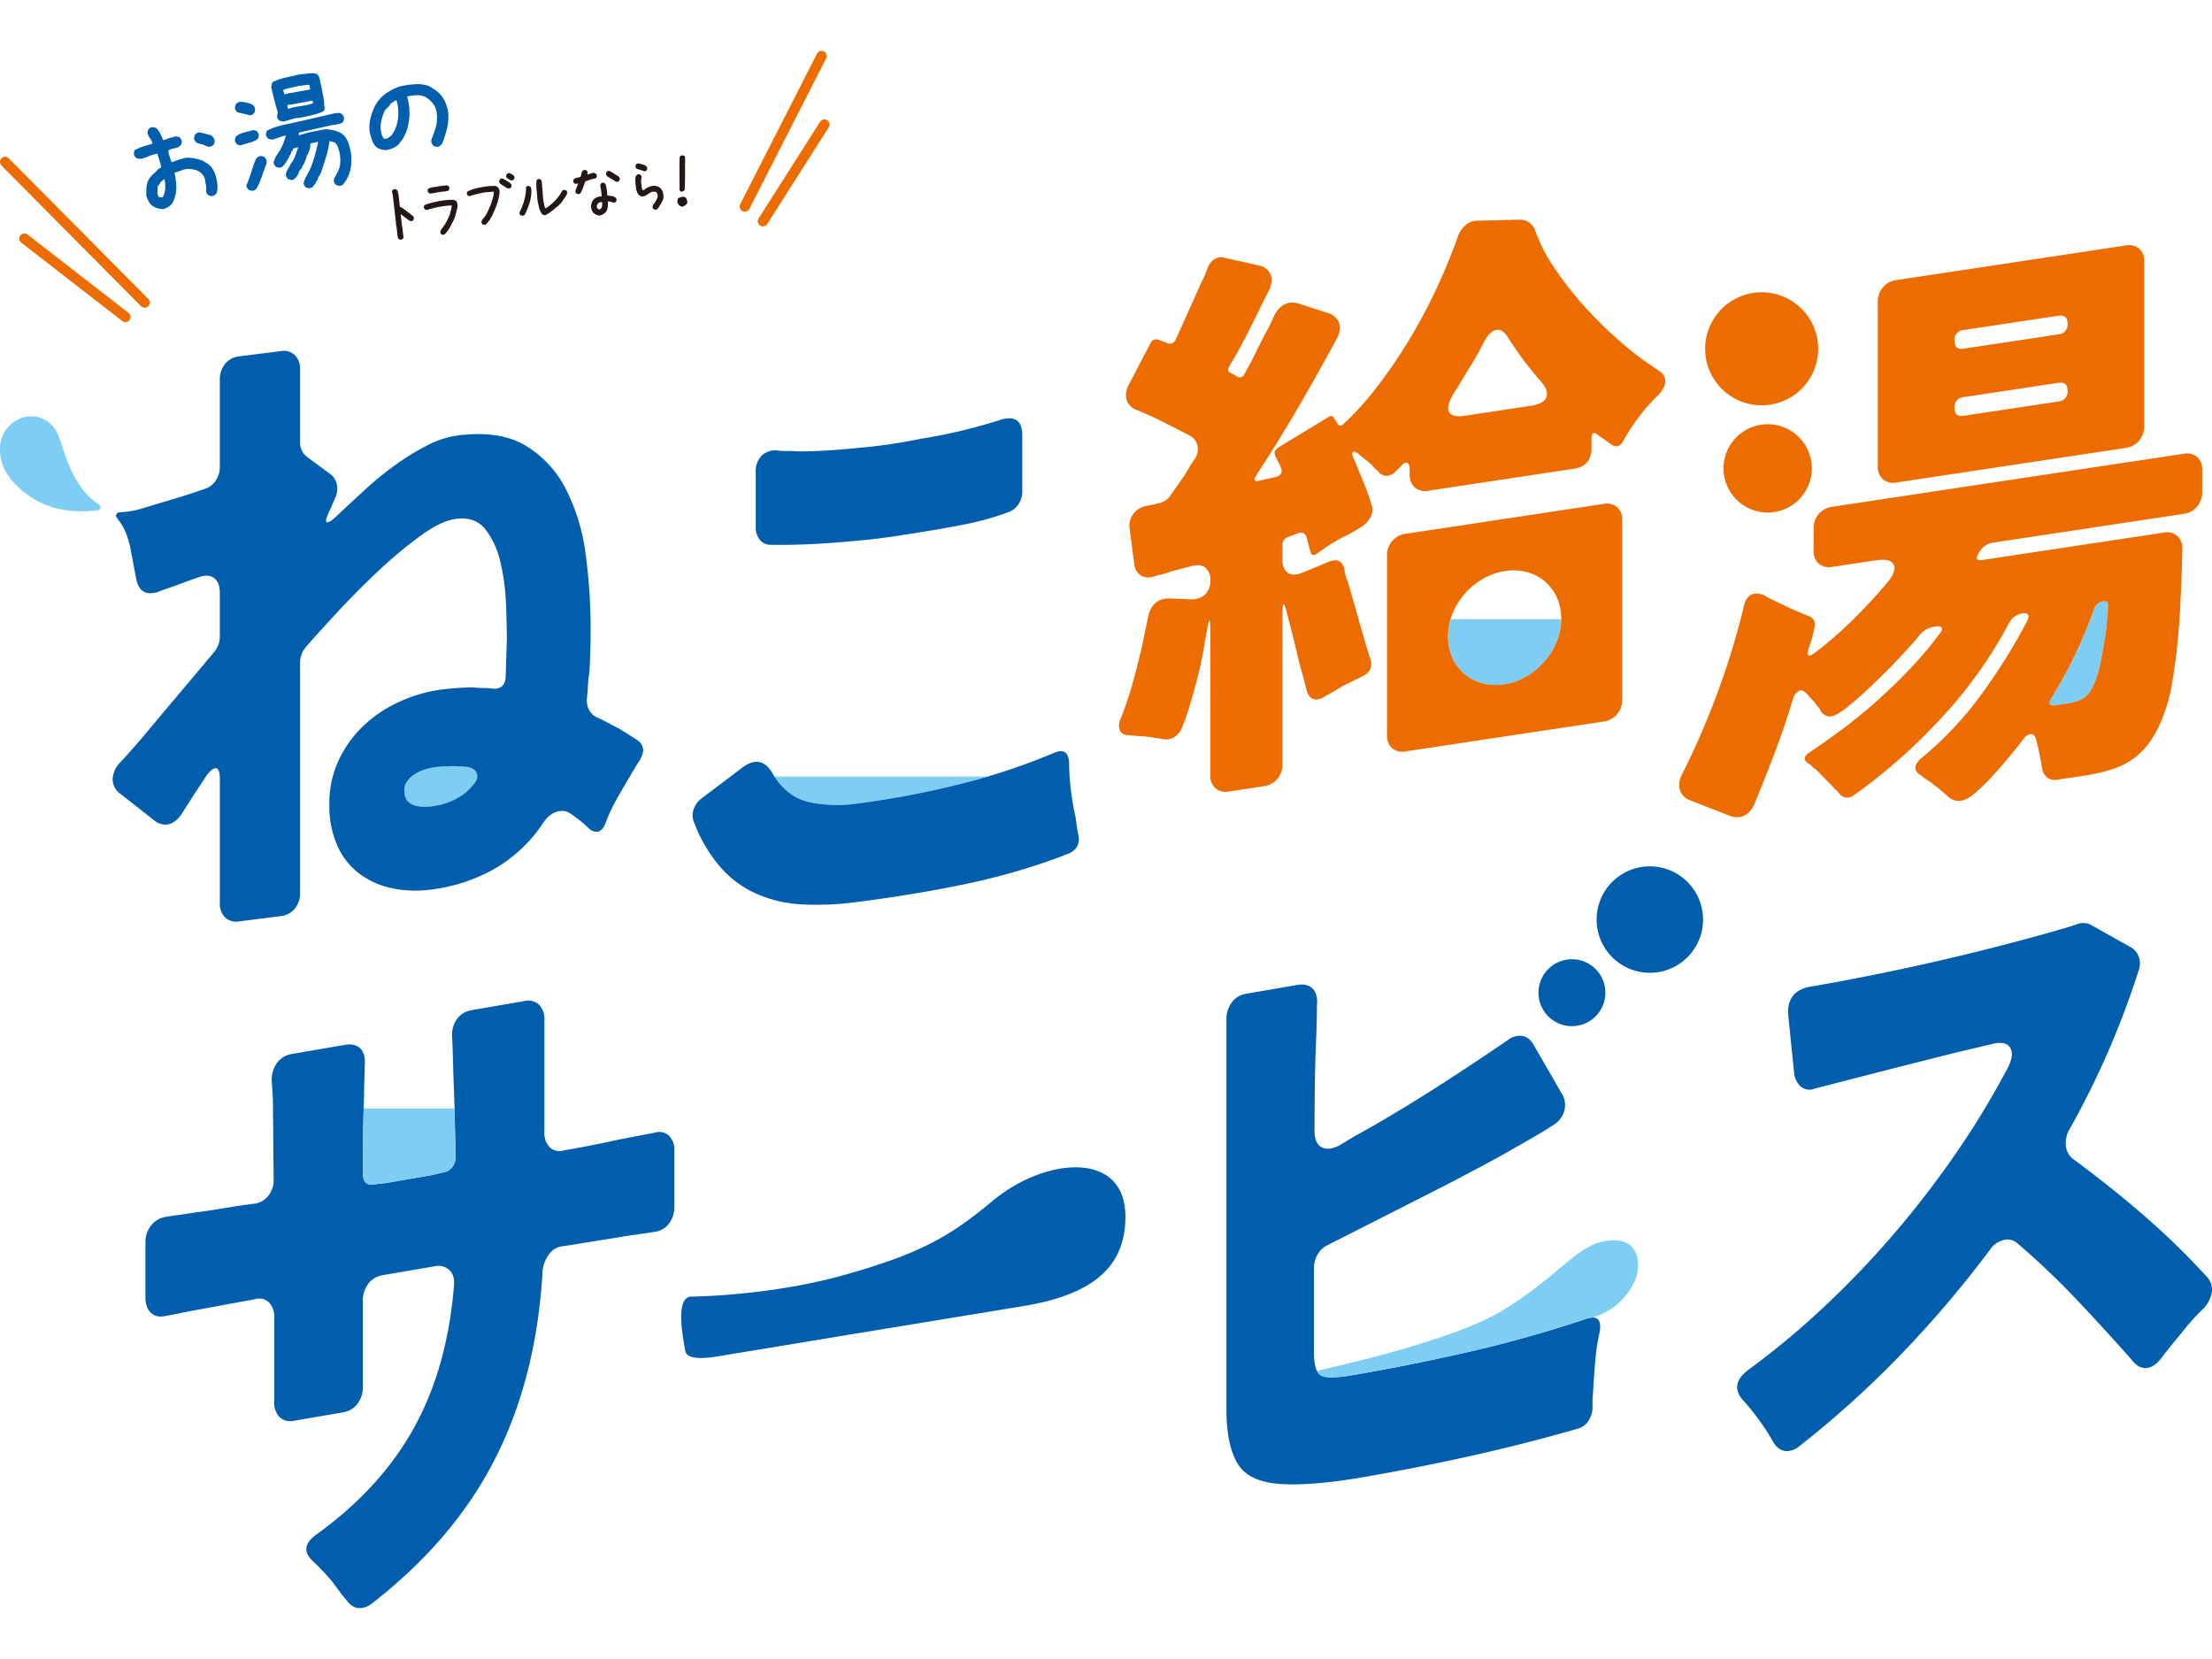<svg xmlns="http://www.w3.org/2000/svg" xmlns:xlink="http://www.w3.org/1999/xlink" width="800" height="600" viewBox="0 0 800 600">
  <defs>
    <clipPath id="clip-path">
      <rect id="長方形_47" data-name="長方形 47" width="300" height="98.075" fill="none"/>
    </clipPath>
    <clipPath id="clip-path-2">
      <rect id="長方形_19" data-name="長方形 19" width="800" height="502.147" fill="none"/>
    </clipPath>
  </defs>
  <g id="グループ_114" data-name="グループ 114" transform="translate(-300 -140)">
    <g id="グループ_75" data-name="グループ 75" transform="translate(300 158.408)">
      <g id="グループ_74" data-name="グループ 74" transform="translate(0 0)" clip-path="url(#clip-path)">
        <path id="パス_480" data-name="パス 480" d="M79.505,45.244l-.556-.2a.9.9,0,0,1-.354-.547c-.043-.21-.093-.415-.152-.623L78.1,40.84l-.254-1.306.048-.058-.675-6.008-.076-.206.046-.056-.454-4.032-.306-1.3.2-.558a1.58,1.58,0,0,1,.421-.286.936.936,0,0,1,.5-.082l.556.2a1.382,1.382,0,0,1,.436.8,4.8,4.8,0,0,0,.234.879l.466,4.138-.028.217.07.15.443.165.985.688.406.275.4.276.937.746.176.139,1.226.931.009.106.108-.013a1.619,1.619,0,0,1,.286.423,1.131,1.131,0,0,1,.089.551l-.2.555a1.68,1.68,0,0,1-.423.289.973.973,0,0,1-.5.082l-.614-.25-1.4-1.07-1.629-1.206.373,3.318.007.536.189.725.315,2.819.154.89-.2.555A1.478,1.478,0,0,1,80,45.16a.967.967,0,0,1-.5.083" transform="translate(65.334 23.034)" fill="#231815"/>
        <path id="パス_481" data-name="パス 481" d="M89.5,44.094l-.556-.2a1.574,1.574,0,0,1-.286-.423.945.945,0,0,1-.083-.5l.43-.9.189-.236.786-1.076a13.136,13.136,0,0,0,1.113-1.938c.315-.675.632-1.352.946-2.025.117-.549.252-1.087.406-1.619a8.157,8.157,0,0,0,.293-1.662h-.961l-2.161.243q-1.522.228-2.975.575t-2.847.775a2.666,2.666,0,0,1-.41-.085,2.365,2.365,0,0,1-.364-.148,1.58,1.58,0,0,1-.289-.421.993.993,0,0,1-.082-.5l.206-.553a17.127,17.127,0,0,1,3.138-1.022q1.667-.373,3.339-.67l2.213-.249c.46-.015.924-.015,1.387.006a3.255,3.255,0,0,1,1.317.328,1.473,1.473,0,0,1,.484.959c.043.388.087.775.13,1.159-.221.883-.436,1.749-.64,2.61a12.342,12.342,0,0,1-.916,2.526c-.234.458-.482.927-.747,1.421s-.529.992-.792,1.5l-.185.234-.462.638-.187.234-.141.178-.139.176a2.571,2.571,0,0,1-.506.482,1.034,1.034,0,0,1-.647.18m-4.344-14.9a2.5,2.5,0,0,1-.41-.089,2.035,2.035,0,0,1-.364-.145,1.493,1.493,0,0,1-.289-.434,1.02,1.02,0,0,1-.083-.51l.2-.558a5.18,5.18,0,0,1,1.935-.59,19.913,19.913,0,0,0,2.07-.341l2.74-.308.558.206a1.58,1.58,0,0,1,.286.421.964.964,0,0,1,.083.5l-.2.581a.771.771,0,0,1-.345.254c-.139.05-.275.1-.412.152l-2.37.269Z" transform="translate(70.644 22.409)" fill="#231815"/>
        <path id="パス_482" data-name="パス 482" d="M97.254,42.531l-.556-.206a1.509,1.509,0,0,1-.289-.432,1.218,1.218,0,0,1-.089-.564l.3-.673.187-.234.8-.946a14.086,14.086,0,0,0,1.17-2.161q.487-1.121.948-2.237c.237-.742.475-1.478.712-2.217a7.027,7.027,0,0,0,.325-2.33l-3.279.262q-1.463.273-2.812.608t-2.691.757l-.581-.2a1.587,1.587,0,0,1-.287-.421.955.955,0,0,1-.083-.5l.2-.556a16.206,16.206,0,0,1,3.88-1.317q2.034-.415,4.14-.651l1.462-.059a2.5,2.5,0,0,1,1.345.33l.176.139a2.04,2.04,0,0,1,.5.851,3.758,3.758,0,0,1,.139,1,19.662,19.662,0,0,1-1.1,4.713,39.933,39.933,0,0,1-1.975,4.491l-.106.013-.3.671-.234.295-.423.527-.332.356-.232.321a1.488,1.488,0,0,1-.419.286.978.978,0,0,1-.5.085m9.011-13.1a3.385,3.385,0,0,1-1.332-.571c-.417-.293-.831-.556-1.25-.8l-.582-.44a1.572,1.572,0,0,1-.289-.419.98.98,0,0,1-.082-.5l.2-.555a1.587,1.587,0,0,1,.421-.287.978.978,0,0,1,.5-.083l1.039.469.979.64.013.1.5.21.466.349a1.607,1.607,0,0,1,.287.419,1,1,0,0,1,.083.5l-.206.556a.778.778,0,0,1-.345.252c-.135.052-.273.1-.408.154m.894-2.955a1.569,1.569,0,0,1-.785-.339,3.3,3.3,0,0,0-.746-.451,1.551,1.551,0,0,1-.286-.421.931.931,0,0,1-.083-.5l.2-.558a1.594,1.594,0,0,1,.421-.286,1.132,1.132,0,0,1,.549-.089l.785.338.634.41a2.407,2.407,0,0,1,.313.417.964.964,0,0,1,.115.549l-.2.555a1.542,1.542,0,0,1-.419.289,1.022,1.022,0,0,1-.5.083" transform="translate(77.806 20.373)" fill="#231815"/>
        <path id="パス_483" data-name="パス 483" d="M102.217,38.284l-.555-.2a1.573,1.573,0,0,1-.287-.421,1.157,1.157,0,0,1-.089-.551,24.615,24.615,0,0,0,1.747-4.492,17.335,17.335,0,0,0,.655-4.743,1.594,1.594,0,0,1,.421-.286.93.93,0,0,1,.5-.083l.556.2a1.169,1.169,0,0,1,.349.738c.035.3.067.588.1.87a14.964,14.964,0,0,1-.683,4.37,29.083,29.083,0,0,1-1.667,4.162,2.535,2.535,0,0,1-.471.319,1.053,1.053,0,0,1-.573.119m8.33-.191a2.3,2.3,0,0,1-.519-.1,2.328,2.328,0,0,1-.477-.213,6.055,6.055,0,0,1-1.191-2.506q-.32-1.433-.586-2.843-.089-1.75-.293-3.569a13.746,13.746,0,0,1,.032-3.5,1.409,1.409,0,0,1,.417-.315,1,1,0,0,1,.5-.082l.558.23a1.084,1.084,0,0,1,.345.683c.028.263.059.536.093.816l.453,5.926c.128.517.241,1.028.332,1.534a7.228,7.228,0,0,0,.434,1.475l.1-.013a18.3,18.3,0,0,0,3.372-2.754,16.424,16.424,0,0,0,2.612-3.576,1.566,1.566,0,0,1,.423-.287.948.948,0,0,1,.5-.082l.556.2a1.65,1.65,0,0,1,.288.425,1.143,1.143,0,0,1,.087.549l-.425.955-.5.747-.323.464-.1.011-.122.336-.6.814-.5.538-.62.657-1.421,1.12.013.106q-.843.573-1.649,1.222a6.578,6.578,0,0,1-1.779,1.029" transform="translate(86.579 21.339)" fill="#231815"/>
        <path id="パス_484" data-name="パス 484" d="M113.516,31.954l-.584-.2a1.586,1.586,0,0,1-.287-.421,1.154,1.154,0,0,1-.089-.549l1.005-2.677-.21.024-.651.126-.556-.2a1.656,1.656,0,0,1-.289-.421.983.983,0,0,1-.082-.5l.2-.556a2.984,2.984,0,0,1,1.154-.53c.441-.1.87-.211,1.284-.332a5.08,5.08,0,0,0,.308-1.061,3.1,3.1,0,0,1,.412-1.074,1.6,1.6,0,0,1,.423-.288.944.944,0,0,1,.5-.082l.558.2a1.55,1.55,0,0,1,.286.421,1.131,1.131,0,0,1,.089.549l-.1.519.158-.019c.339-.143.7-.278,1.076-.4a4.319,4.319,0,0,1,1.206-.2l.618.276a1.605,1.605,0,0,1,.287.425.96.96,0,0,1,.083.5l-.2.556a1.281,1.281,0,0,1-.4.26c-.137.05-.291.1-.464.158h-.48l-2.623.881q-.362,1.057-.772,2.142a20.08,20.08,0,0,1-.937,2.107,1.579,1.579,0,0,1-.421.286.939.939,0,0,1-.5.083m7.857,7.733a2.657,2.657,0,0,1-1.089-.2,5.425,5.425,0,0,1-.966-.532,2.993,2.993,0,0,1-.79-1.1,4.856,4.856,0,0,1-.334-1.31,7.316,7.316,0,0,1,.165-1.141,3.545,3.545,0,0,1,.441-1.063l.185-.234a3.152,3.152,0,0,1,1.354-1.005,5.826,5.826,0,0,1,1.747-.358l-.219-1.949-.338-2.042.206-.556a1.544,1.544,0,0,1,.421-.287.99.99,0,0,1,.5-.083l.556.206a2.389,2.389,0,0,1,.469,1.092c.065.4.137.812.221,1.23l.237,2.107q.751.075,1.514.176a3.052,3.052,0,0,1,1.395.564,1.3,1.3,0,0,1,.315.417.98.98,0,0,1,.082.5l-.23.56a1.6,1.6,0,0,1-.421.287,1.181,1.181,0,0,1-.551.089,5.465,5.465,0,0,0-.944-.347,2.737,2.737,0,0,0-1.022-.07,14.72,14.72,0,0,1-.011,1.814,4.181,4.181,0,0,1-.5,1.684l-.326.412a5.193,5.193,0,0,1-.933.718,3.5,3.5,0,0,1-1.128.419m.464-2.534a1.991,1.991,0,0,0,.382-1.109c.009-.393.006-.8-.006-1.226l-.79.089-.707.347.013.1-.371.523-.074.755.339.653.668.247ZM127.5,27.5a1.1,1.1,0,0,1-.514-.182q-.245-.159-.473-.295l-1.489-.9-.176-.141-.684-.4a2.966,2.966,0,0,1-.4-.488,1.08,1.08,0,0,1-.152-.625l.206-.556a1.587,1.587,0,0,1,.421-.287.955.955,0,0,1,.5-.082l.556.2.009.1.792.393.176.139.658.406.013.106.727.293.176.139.009.106.106-.013a2.49,2.49,0,0,1,.486.506,1.043,1.043,0,0,1,.178.645l-.2.558a1.544,1.544,0,0,1-.421.287.967.967,0,0,1-.5.082" transform="translate(95.542 19.838)" fill="#231815"/>
        <path id="パス_485" data-name="パス 485" d="M131.264,38.7a2.38,2.38,0,0,1-.412-.087,2.072,2.072,0,0,1-.362-.145,1.617,1.617,0,0,1-.288-.421.974.974,0,0,1-.083-.5l.247-.668.276-.377a7.36,7.36,0,0,0,.749-1.152,13.267,13.267,0,0,0,.582-1.239l-.059-1.007a3.375,3.375,0,0,0-.21-.432,1.3,1.3,0,0,0-.308-.362,1.124,1.124,0,0,0-.686-.163c-.263.011-.519.032-.766.059a7.75,7.75,0,0,0-1.629.927,4.511,4.511,0,0,1-1.753.785,2.25,2.25,0,0,1-1.284-.493,2.634,2.634,0,0,1-.7-1.015c-.152-.4-.287-.8-.4-1.209l-.308-2.74q.039-.593.054-1.18a1.714,1.714,0,0,1,.388-1.059,1.519,1.519,0,0,1,.423-.286.942.942,0,0,1,.5-.083l.556.2a1.544,1.544,0,0,1,.287.421.967.967,0,0,1,.083.5,2.206,2.206,0,0,0-.134.712,3.926,3.926,0,0,1-.082.7l.278,2.476.36.814.263-.028a8.449,8.449,0,0,1,1.82-1.143,5.586,5.586,0,0,1,2.213-.486,4.236,4.236,0,0,1,.957.211,3.671,3.671,0,0,1,.875.434l.358.334a3.212,3.212,0,0,1,.76,1.3,6.752,6.752,0,0,1,.258,1.571,3.811,3.811,0,0,1-.339,1.5c-.213.469-.454.94-.722,1.417l-.274.4-.106.013-.256.562-.275.4-.106.013.011.108a.8.8,0,0,1-.343.25c-.137.054-.275.1-.41.152m-4.016-13.872c-.486-.193-.976-.36-1.473-.5a14.281,14.281,0,0,1-1.469-.5,1.891,1.891,0,0,1-.289-.447.955.955,0,0,1-.083-.5l.2-.556a1.664,1.664,0,0,1,.421-.287,1.136,1.136,0,0,1,.551-.087q.662.192,1.347.356a4.181,4.181,0,0,1,1.317.571,2.281,2.281,0,0,1,.317.43,1.019,1.019,0,0,1,.115.56l-.2.556a.752.752,0,0,1-.343.252c-.139.05-.275.1-.41.154" transform="translate(105.885 18.759)" fill="#231815"/>
        <path id="パス_486" data-name="パス 486" d="M133.633,38.93l-.909-.486a2.468,2.468,0,0,1-.313-.415c-.089-.152-.2-.326-.325-.527l.017-.321.028-.7.2-.558a2.563,2.563,0,0,1,.783-.382c.295-.085.579-.161.855-.23a4.965,4.965,0,0,1,.6.069,1.086,1.086,0,0,1,.506.237,1.785,1.785,0,0,1,.412.8c.069.315.141.627.211.937l-.2.558-.108.009.013.106c-.263.208-.525.406-.788.6a1.716,1.716,0,0,1-.979.295m.211-5.466-.484-.026a2.815,2.815,0,0,1-.334-.256.569.569,0,0,1-.163-.382q.006-3.013-.026-6.026t.072-5.874a1.273,1.273,0,0,1,.349-.349,1.033,1.033,0,0,1,.473-.171l.59.009a1.31,1.31,0,0,1,.362.252.89.89,0,0,1,.193.41q-.036,2.777-.033,5.763c0,1.994-.041,4-.132,6.045a1.685,1.685,0,0,1-.364.347,2.109,2.109,0,0,1-.5.258" transform="translate(112.909 17.421)" fill="#231815"/>
        <path id="パス_487" data-name="パス 487" d="M36.629,44.509a6.5,6.5,0,0,1-1.909-.289,7.264,7.264,0,0,1-1.82-.833,4.891,4.891,0,0,1-1.417-1.636,11.883,11.883,0,0,1-.879-2.07c-.024-1.048,0-2.053.067-3.018a7.287,7.287,0,0,1,.837-2.871,9.531,9.531,0,0,1,1.623-1.942c.614-.558,1.2-1.144,1.771-1.766l1.117-.666-.291-1.306L34.6,24.462l-.6.132a15.8,15.8,0,0,0-2.465.76c-.775.313-1.547.625-2.322.937-.351.007-.72,0-1.111-.019A3.462,3.462,0,0,1,27,26.046a3.111,3.111,0,0,1-.638-.755,1.841,1.841,0,0,1-.265-.944l.28-1.115a15.209,15.209,0,0,1,3.12-1.376c1.115-.356,2.235-.688,3.359-1.011l-.067-.3a6.129,6.129,0,0,0-.922-1.773,4.855,4.855,0,0,1-.842-1.9l.28-1.115a3.161,3.161,0,0,1,.755-.64A1.875,1.875,0,0,1,33,14.86l1.115.278a6.769,6.769,0,0,1,1.5,2.012c.384.775.736,1.586,1.065,2.424l.8-.178a12.168,12.168,0,0,1,1.9-.686c.7-.187,1.376-.356,2.048-.5l1.115.278a3.064,3.064,0,0,1,.642.751,1.9,1.9,0,0,1,.265.944L43.171,21.3a3.77,3.77,0,0,1-2.165,1.167,9.035,9.035,0,0,0-2.454.8l.21,1.43.95,2.845.5-.113c.773-.31,1.554-.59,2.344-.835s1.617-.464,2.489-.657a15.2,15.2,0,0,1,3.112.254A15.953,15.953,0,0,1,51.2,27.1l1.473.939a6.987,6.987,0,0,1,2.289,2.6,11.944,11.944,0,0,1,1.118,3.493,11.685,11.685,0,0,1,.286,2.359,6.816,6.816,0,0,1-.358,2.294,4.585,4.585,0,0,1-.742.692,1.857,1.857,0,0,1-1.033.334l-1.117-.278a3.07,3.07,0,0,1-.64-.753,2.246,2.246,0,0,1-.286-1.044,4.857,4.857,0,0,0-.033-2.046,20.644,20.644,0,0,1-.356-2.083,5.2,5.2,0,0,0-.965-1.736,5.045,5.045,0,0,0-1.7-1.256,10.819,10.819,0,0,0-2.556-.592,6.88,6.88,0,0,0-2.677.278l-3.125,1.117a20.089,20.089,0,0,1,.677,5.435,12.528,12.528,0,0,1-1.182,5.108l-.391.616a5.778,5.778,0,0,1-1.462,1.245,6.151,6.151,0,0,1-1.8.69m.056-4.491a8.256,8.256,0,0,0,.794-3.077,12.341,12.341,0,0,0-.3-3.251l-.2.046-1.328,1.137.045.2-.569.76-.2.043a9.99,9.99,0,0,0-.284,1.8,6.288,6.288,0,0,0,.137,1.812l.48.736,1.17.057Zm16.7-18.04-1.165-.271a5.334,5.334,0,0,0-1.679-.679,10.192,10.192,0,0,1-1.757-.556,3.022,3.022,0,0,1-.642-.757,1.851,1.851,0,0,1-.263-.942l.28-1.113a3.013,3.013,0,0,1,.753-.644,2.2,2.2,0,0,1,1.042-.282l4.088,1.094a4.894,4.894,0,0,1,.888.909,2.245,2.245,0,0,1,.428,1.22l-.278,1.117a3.056,3.056,0,0,1-.751.64,1.9,1.9,0,0,1-.946.263" transform="translate(22.304 12.703)" fill="#005ead"/>
        <path id="パス_488" data-name="パス 488" d="M47.82,30.462l-1.113-.278a3.054,3.054,0,0,1-.644-.755,1.9,1.9,0,0,1-.263-.942l.28-1.115a6.739,6.739,0,0,1,2.925-1.547q1.694-.426,3.431-.92l1.115.278a3.138,3.138,0,0,1,.644.757,1.833,1.833,0,0,1,.258.94l-.275,1.115a7.617,7.617,0,0,1-3.023,1.462q-1.772.448-3.335,1.005m3.335-10.854a16.014,16.014,0,0,0-2.194-.62c-.738-.154-1.476-.323-2.222-.51a3.01,3.01,0,0,1-.645-.781,2.013,2.013,0,0,1-.267-.966l.28-1.117a3.051,3.051,0,0,1,.755-.64,2.22,2.22,0,0,1,1.042-.286A15.618,15.618,0,0,1,50.051,15a9.947,9.947,0,0,1,2.142.738,3.009,3.009,0,0,1,.647.779,2.34,2.34,0,0,1,.287,1.068L52.852,18.7a3.049,3.049,0,0,1-.755.644,1.886,1.886,0,0,1-.942.263m.835,27.264-1.115-.28a3.17,3.17,0,0,1-.644-.753,1.891,1.891,0,0,1-.26-.942,42.713,42.713,0,0,0,1.775-4.821,48.883,48.883,0,0,1,1.688-4.748,4.366,4.366,0,0,1,.764-.7,2.016,2.016,0,0,1,1.057-.339l1.117.278a3.08,3.08,0,0,1,.642.755,1.878,1.878,0,0,1,.262.944A3.281,3.281,0,0,1,57.1,37.36a10.47,10.47,0,0,1-.4,1.037q-.645,1.833-1.341,3.8a26.173,26.173,0,0,1-1.669,3.771,3.1,3.1,0,0,1-.751.64,1.876,1.876,0,0,1-.944.263M83.95,45.1a4.009,4.009,0,0,1-.818-.109,6.967,6.967,0,0,1-.735-.232,2.68,2.68,0,0,1-.616-.76,1.859,1.859,0,0,1-.226-.9l.28-1.115.2-.045.267-.692a8.373,8.373,0,0,0,.842-1.558c.239-.581.443-1.118.616-1.612a14.86,14.86,0,0,0,.167-2.565A13.527,13.527,0,0,0,83.61,32.9Q83.338,31.9,83,30.953A3.51,3.51,0,0,0,81.88,29.38l-1.846-.488A37.86,37.86,0,0,1,78.7,34.856q-.91,2.916-1.883,5.872l-.2.045-.223.681-.2.045-.71,1.79-.2.046-.217.681L73.8,45.664l-1.2.319-1.063-.289a2.391,2.391,0,0,1-.64-.729,2.053,2.053,0,0,1-.236-1.08l.709-1.792a19.56,19.56,0,0,0,1-1.775c.3-.612.6-1.23.879-1.857a45.48,45.48,0,0,0,1.551-4.637q.64-2.329,1.128-4.648l-2.32.46-.59.185a4.745,4.745,0,0,1-.169,2.089,17.109,17.109,0,0,1-.777,1.964l-.2.045a9.993,9.993,0,0,1-.582,2c-.263.636-.551,1.272-.868,1.9l-.2.045-.165.671-.315.49a1.777,1.777,0,0,0-.766,1.042,5.44,5.44,0,0,1-.514,1.246,9.9,9.9,0,0,1-.918,1.1,1.865,1.865,0,0,1-1.348.562l-1.128-.328a2.582,2.582,0,0,1-.616-.76,2.087,2.087,0,0,1-.236-.946,6.862,6.862,0,0,1,.8-2c.371-.627.7-1.235.99-1.825a10.045,10.045,0,0,0,1.638-2.947q.526-1.541,1.079-3.083l-.5.113a1.7,1.7,0,0,1-.9.247.464.464,0,0,0-.512.534l-.211.471-.211-.006-.564,1.495-.2.045-.219.681-.454.786-.2.043.058.252-.393.614-.36.5-.245.317a3.97,3.97,0,0,1-.838.976,1.827,1.827,0,0,1-1.183.369l-1.115-.28a3.183,3.183,0,0,1-.629-.809,2.285,2.285,0,0,1-.247-1l.71-1.79.623-.979a15.816,15.816,0,0,0,1.9-3.3,30.8,30.8,0,0,0,1.233-3.459l-1.015.173L59.42,28.36a3.866,3.866,0,0,1-.814-.106,7.511,7.511,0,0,1-.738-.232,2.7,2.7,0,0,1-.614-.76,2.081,2.081,0,0,1-.237-.95l.33-1.13a18.55,18.55,0,0,1,3.767-1.545q1.981-.57,4-.966l6.679-1.482,10.17-2.363c.417-.022.833-.054,1.243-.091a1.67,1.67,0,0,1,1.111.254,3.568,3.568,0,0,1,.666.747,2,2,0,0,1,.31,1.037L84.963,21.9a2.023,2.023,0,0,1-1.111.692c-.466.122-.931.234-1.4.338l-1.742.23L68.97,25.819l-.16.931.616-.083L72.8,25.71l5.655-1.1a15.891,15.891,0,0,1,2.869.338,11.352,11.352,0,0,1,2.751,1l.614.39a7.22,7.22,0,0,1,2.14,3.239,27.281,27.281,0,0,1,.987,3.969,17.351,17.351,0,0,1-.122,5.032,13.1,13.1,0,0,1-1.783,4.665l-1.05,1.445ZM63.45,21.828a3.683,3.683,0,0,1-.816-.108,6.718,6.718,0,0,1-.736-.232,2.661,2.661,0,0,1-.616-.76,2.077,2.077,0,0,1-.236-.948l.306-1.228q-.712-2.259-1.311-4.607T58.928,9.291l.419-1.673A21.035,21.035,0,0,1,64.235,5.9q2.607-.581,5.273-1.17,1.561-.083,3.04-.31a6.9,6.9,0,0,1,3,.232,4.242,4.242,0,0,1,.992,2.1q.214,1.213.536,2.411l1.046,5.666L78.07,16l.25.894-.332,1.126a17.626,17.626,0,0,1-4,1.439q-2.159.506-4.424.959l-2.055.243Zm9.593-11.611L72.715,8.5l-3.956.456c-.9.234-1.812.458-2.753.666a26.047,26.047,0,0,0-2.725.762l.176.8.228.792.7-.156,1.395-.362.121.08Zm1.065,5.032-.223-1-7.542,1.41-.883.035-.733.271.289,1.306.6-.134a7.747,7.747,0,0,1,1.632-.493c.571-.111,1.163-.217,1.769-.315l2.194-.33Z" transform="translate(39.151 3.719)" fill="#005ead"/>
        <path id="パス_489" data-name="パス 489" d="M96.448,29.152l-1.115-.28a2.977,2.977,0,0,1-.649-.777,2.34,2.34,0,0,1-.287-1.068l.278-1.117a16.838,16.838,0,0,0,.872-2.248c.245-.792.488-1.6.725-2.426a19.976,19.976,0,0,0,.224-2.792,9.814,9.814,0,0,0-.425-2.855,6.245,6.245,0,0,0-1.4-2.532,11.6,11.6,0,0,0-2.32-1.91,6.988,6.988,0,0,0-3.2-.66,19.12,19.12,0,0,0-3.481.458,21.934,21.934,0,0,1,.851,6.924,20.318,20.318,0,0,1-1.434,6.588l-.2.045-.167.67-.6,1.081-.469.738-.536.436.046.2a6.5,6.5,0,0,1-2.233,1.814,9.566,9.566,0,0,1-2.856.9,7.461,7.461,0,0,1-1.63-.219,6.946,6.946,0,0,1-1.493-.564,5.579,5.579,0,0,1-1.844-2.487,22.521,22.521,0,0,1-.927-3.114,13.312,13.312,0,0,1,.249-5.164,21.767,21.767,0,0,1,1.89-4.9A13.066,13.066,0,0,1,78.13,9.773a20.518,20.518,0,0,1,4.936-2.467,37.806,37.806,0,0,1,5.2-.783,13.02,13.02,0,0,1,4.965.53l1.43.736.045.2.2-.046,1.25.885a10,10,0,0,1,2.99,3.5,14.493,14.493,0,0,1,1.389,4.594,17.846,17.846,0,0,1-.423,5.572,39.86,39.86,0,0,1-1.729,5.39l-.234.367a3.039,3.039,0,0,1-.755.64,1.833,1.833,0,0,1-.942.263m-16.58-3.96a9.169,9.169,0,0,0,1.25-1.962,14.366,14.366,0,0,0,.8-2.077,15.932,15.932,0,0,0,.566-4.338,17.844,17.844,0,0,0-.629-4.494l-.4.087c-.371.223-.727.443-1.067.658a6.331,6.331,0,0,0-.942.735l.045.2-1.873,2a17.034,17.034,0,0,0-1.4,4.37,9.684,9.684,0,0,0,.339,4.613l.569,1.139a1.619,1.619,0,0,0,.658.117,4.5,4.5,0,0,0,.714-.106Z" transform="translate(61.566 5.537)" fill="#005ead"/>
        <path id="パス_490" data-name="パス 490" d="M42.118,67.644a1.839,1.839,0,0,1-1.135-.39L4.484,38.92A1.855,1.855,0,1,1,6.76,35.989l36.5,28.334a1.855,1.855,0,0,1-1.139,3.32" transform="translate(3.219 30.432)" fill="#ed6c00"/>
        <path id="パス_491" data-name="パス 491" d="M52.326,75.219a1.85,1.85,0,0,1-1.317-.549L.538,23.816A1.855,1.855,0,1,1,3.172,21.2L53.643,72.058a1.855,1.855,0,0,1-1.317,3.161" transform="translate(0 17.656)" fill="#ed6c00"/>
        <path id="パス_492" data-name="パス 492" d="M146.084,58.137a1.855,1.855,0,0,1-1.651-2.7L172.187,1.014A1.855,1.855,0,0,1,175.492,2.7L147.739,57.124a1.855,1.855,0,0,1-1.654,1.013" transform="translate(123.291 0.001)" fill="#ed6c00"/>
        <path id="パス_493" data-name="パス 493" d="M149.613,52.026a1.855,1.855,0,0,1-1.564-2.851l22.223-34.941a1.855,1.855,0,1,1,3.129,1.992L151.181,51.168a1.856,1.856,0,0,1-1.567.859" transform="translate(126.307 11.434)" fill="#ed6c00"/>
      </g>
    </g>
    <g id="グループ_28" data-name="グループ 28" transform="translate(300 219.446)">
      <g id="グループ_27" data-name="グループ 27" clip-path="url(#clip-path-2)">
        <path id="パス_216" data-name="パス 216" d="M217.127,156.361a48.941,48.941,0,0,0,16.949.615,327.4,327.4,0,0,0,36.119-6.737c3.869-.939,7.661-1.992,11.415-3.1H204.675c3.318,4.985,7.453,8.093,12.452,9.221" transform="translate(75.476 54.26)" fill="#7ecef4"/>
        <path id="パス_217" data-name="パス 217" d="M242.066,227.47a107.571,107.571,0,0,1-19.278.827,47.329,47.329,0,0,1-16.313-3.682,37.942,37.942,0,0,1-13.133-9.479A53.464,53.464,0,0,1,183.6,198.8a6.535,6.535,0,0,1-.215-4.908,8.347,8.347,0,0,1,3.181-4.188l14.614-11.029a9.622,9.622,0,0,1,4.239-1.915q4.022-.507,6.778,4.657,5.084,8.089,12.921,9.852a48.942,48.942,0,0,0,16.949.615,327.4,327.4,0,0,0,36.119-6.737,230.068,230.068,0,0,0,35.7-11.736q4.872-2,5.294,3.464a81.808,81.808,0,0,0,.638,10.137q.634,5.086,1.693,9.774.209,1.581.423,3.047t.427,2.587q1.478,5.554-3.6,7.572-8.475,3.365-18.113,6.188t-19.7,4.9q-10.062,2.076-20.019,3.672t-18.853,2.722M205.841,91.978V72a8.088,8.088,0,0,1,2.119-6,7.051,7.051,0,0,1,5.717-1.872,30.43,30.43,0,0,0,3.921.194q2.008-.018,4.342.144,9.954-.107,21.184-1.3,5.5-.462,11.228-1.3t11.229-1.99q7.41-1.16,14.512-2.863t14.3-3.986q7.837-2.365,7.84,5.669V78.9a8.366,8.366,0,0,1-1.38,4.652,6.794,6.794,0,0,1-3.705,2.877,98.049,98.049,0,0,1-15.464,4.362q-8.054,1.591-15.464,2.754-5.934.979-11.652,1.815t-11.652,1.355q-8.054.79-15.993,1.215t-15.994.3a4.91,4.91,0,0,1-3.709-1.944,6.814,6.814,0,0,1-1.376-4.306" transform="translate(67.486 19.355)" fill="#005ead"/>
        <path id="パス_218" data-name="パス 218" d="M472.361,374.085A85.329,85.329,0,0,0,461.3,358.627q-5.32-5.825,1.7-11.136a290.138,290.138,0,0,0,26.6-22.052,336.5,336.5,0,0,0,25.213-26.157,345.212,345.212,0,0,0,22.664-29.211,305.075,305.075,0,0,0,18.938-30.981q2.979-5.33,1.38-8.068t-6.7-1.384l-11.7,2.742q-6.18,1.546-12.133,3.048l-11.916,3.018-28.3,7.28a4.884,4.884,0,0,1-5-.709,7.446,7.446,0,0,1-2.445-5l-2.128-20.844q-.639-8.323,7.234-10.167,42.132-7.252,83.835-18.766c2.833-.8,5.352-1.525,7.554-2.142s4.151-1.233,5.853-1.848a6.067,6.067,0,0,1,5.1.327l14.472,8.114a6.349,6.349,0,0,1,2.765,3.5,7.444,7.444,0,0,1-.215,5.223,307.691,307.691,0,0,1-24.892,57.072,9.84,9.84,0,0,0-1.28,6.128,6.906,6.906,0,0,0,2.766,4.7q12.768,9.377,25,19.928a271.186,271.186,0,0,1,23.09,22.418,6.691,6.691,0,0,1,1.912,5.7,10.9,10.9,0,0,1-3.192,6.094A72.193,72.193,0,0,0,619.818,334c-1.274,1.51-2.48,2.958-3.613,4.358s-2.271,2.844-3.408,4.323q-2.552,3.572-5.315,4.049-3.193.548-5.747-2.866-10-11.3-20.108-21.97a277.449,277.449,0,0,0-21.383-20.306,5.247,5.247,0,0,0-4.468-1.165,8.107,8.107,0,0,0-5.11,3.291A398.386,398.386,0,0,1,518,342.125,357.318,357.318,0,0,1,481.3,375.2a7.192,7.192,0,0,1-3.4,1.547q-3.193.548-5.537-2.658" transform="translate(169.264 68.531)" fill="#005ead"/>
        <path id="パス_219" data-name="パス 219" d="M183.613,297.165s27.934-.233,54.4-7.568c28.9-8.01,39.534-14.488,54.586-27.055,18.948-15.82,48.226-18.484,48.053,5.868-.115,16.069-9.138,27.7-37.219,32.219-20.614,3.322-109.936,18.088-109.936,18.088s-11.184,2.291-11.979-1.752c-1.675-8.516-3.07-19.675,2.1-19.8" transform="translate(66.373 92.333)" fill="#005ead"/>
        <path id="パス_220" data-name="パス 220" d="M490.2,54.108a107.02,107.02,0,0,1-12.738-9.576,148.295,148.295,0,0,1-12.947-12.606,125.361,125.361,0,0,1-11.1-14.046,59.161,59.161,0,0,1-7.193-13.894A5.837,5.837,0,0,0,440.475,0l-15,.365a6.577,6.577,0,0,0-4.622,1.751A9.678,9.678,0,0,0,418.08,6.54q-3.082,8.7-7.4,18a196.853,196.853,0,0,1-9.659,18.235A185.237,185.237,0,0,1,389.517,59.8a112.317,112.317,0,0,1-12.944,14.4c-.823.546-1.441.428-1.849-.356l-1.44-2.31c-.412-.643-1.025-.691-1.849-.144L353.352,82.348q-2.055,1.369-1.029,3.322l.824,1.774.205.181v.211c.135-.021.205.041.205.181l.82,1.986c.412,1.488-.2,2.491-1.848,3.022l-5.958,1.321q-2.883.86-1.235-1.926,7.812-11.941,15.1-24.432t14.078-25.121q1.643-3.2.719-5.6a5.957,5.957,0,0,0-3.8-3.434l-10.683-3.453A8.474,8.474,0,0,0,357.667,30q-3.9.589-5.957,4.911c-.412.9-.858,1.888-1.336,2.941a26.794,26.794,0,0,1-1.748,3.218q-1.846,3.659-3.7,7.417t-4.112,7.687a1.573,1.573,0,0,1-2.055.732l-2.672-1.495c-.959-.279-1.165-1.017-.615-2.228q2.254-3.714,4.416-7.738t4.42-8.578q1.433-2.957,2.773-5.694t2.773-5.479q1.642-3.418.617-5.9a5.67,5.67,0,0,0-4.314-3.254L333.83,13.767a4.393,4.393,0,0,0-3.7.557,6.53,6.53,0,0,0-2.465,3.323q-.415,1.121-.925,2.357t-1.129,2.387L316.16,43.438a2.27,2.27,0,0,1-2.878,1.28l-3.49-1.371a2.248,2.248,0,0,0-2.672,1.244l-7.806,14.892a7.559,7.559,0,0,0-.928,5.627,5.879,5.879,0,0,0,3.6,3.678q4.934,2,9.763,4.436t9.553,4.888a5.6,5.6,0,0,1,2.773,3.7,6.427,6.427,0,0,1-1.129,4.917q-1.031,1.423-1.849,2.811c-.547.927-1.1,1.856-1.642,2.78l-4.933,7.072a6.631,6.631,0,0,1-4.006,3.033,42.259,42.259,0,0,1-4.828,1.043,8.066,8.066,0,0,0-4.832,2.946,6.953,6.953,0,0,0-1.336,5.371l1.647,12.624a5.821,5.821,0,0,0,2.26,4.193,5.244,5.244,0,0,0,4.726.448c.957-.279,1.95-.538,2.98-.764a19.233,19.233,0,0,0,3.184-1.007l7.6-1.993q3.082-.883,4.933.521a5.394,5.394,0,0,1,1.848,4.574,6.745,6.745,0,0,1-1.848,5.131,7.015,7.015,0,0,1-4.933,1.8l-7.809-.3q-6.576-.271-8.013,7.118-.417,2.174-.924,4.466t-.928,4.674q-1.642,7.007-3.49,13.819a127.4,127.4,0,0,1-4.521,13.555,4.936,4.936,0,0,0-.205,4.146q.821,1.669,3.49,1.686,2.47.261,5.55.431,1.643.177,2.978.393c.89.152,1.814.292,2.776.426a6.273,6.273,0,0,0,4.724-.5,7.121,7.121,0,0,0,3.082-4.054,73.2,73.2,0,0,0,2.773-7.907q1.335-4.521,2.571-9.249t2.054-9.279q.817-4.55,1.437-8.021,1.236-7.574,1.235.025v52.114a6.015,6.015,0,0,0,1.849,4.785,5.8,5.8,0,0,0,4.932,1.154l12.532-1.89a7.722,7.722,0,0,0,4.932-2.642,7.965,7.965,0,0,0,1.849-5.344V142.9c0-2.39.135-3.638.412-3.756s.683.99,1.235,3.3l1.848,7.107q1.027,4.067,1.951,8.04t1.953,7.406l1.437,5.482c.687,2.289,1.985,3.285,3.906,2.995a6.081,6.081,0,0,0,2.465-1q1.645-.881,3.185-1.748t3.185-1.956l7.4-3.649q4.106-2.09,2.873-6.132a17.982,17.982,0,0,1-.719-2.105q-.308-1.113-.719-2.32L378.421,130.9a14.794,14.794,0,0,1-1.232-4.455q-1.031-4.488-5.549-2.753l-9.659,3.99q-3.289,1.345-5.238.052t-1.953-4.874V117.58a2.8,2.8,0,0,1,2.054-2.843l4.112-1.462a2.03,2.03,0,0,1,2.466,1.315l1.437,5.267q.409,2.265,2.465.9a69.442,69.442,0,0,1,9.659-6.1,52.705,52.705,0,0,0,5.751-3.188,9.161,9.161,0,0,0,3.9-3.859,5.79,5.79,0,0,0,.207-4.992q-1.23-4.032-2.874-8t-3.289-7.943q-1.031-2.166-.412-2.681c.412-.342,1.162-.036,2.26.924q1.027.9,1.953,1.6c.617.474,1.263,1.01,1.95,1.608l.823.717,1.437,1.681a1.028,1.028,0,0,1,.824.721,3.973,3.973,0,0,0,3.494,1.372,5.627,5.627,0,0,0,3.285-2.183l.412-.272q1.848-2.176,2.672-2.3c.955-.144,1.437.836,1.437,2.95v1.265a6.03,6.03,0,0,0,1.849,4.785,5.817,5.817,0,0,0,4.932,1.154l52.6-7.935q6.369-.961,6.37-7.5V79.406q0-3.585,2.465-1.426l4.933,3.475q2.464,1.525,4.108-1.465a72.316,72.316,0,0,1,5.652-8.657,59.851,59.851,0,0,1,6.885-7.794q5.546-5.9-.412-9.432M450.235,64.251q-.926,2.359-5.65,3.07l-23.632,3.564q-4.928.743-5.957-1.422t1.848-6.819q1.645-2.568,3.084-5t3.08-5q2.669-4.406,4.726-8.518,2.057-3.9,4.521-4.271,2.26-.341,4.112,2.757,2.669,4.24,5.65,8.221t6.265,7.7q2.879,3.363,1.953,5.719" transform="translate(109.028 0)" fill="#ed6c00"/>
        <path id="パス_221" data-name="パス 221" d="M403.076,129.093c11.249-1.793,20.36-12.308,20.466-23.537h-39.9a21.9,21.9,0,0,0-1.051,6.339c0,11.3,9.172,19,20.485,17.2" transform="translate(141.085 38.925)" fill="#7ecef4"/>
        <path id="パス_222" data-name="パス 222" d="M449.7,76.294a5.812,5.812,0,0,0-4.929-1.155L373.263,85.926a7.736,7.736,0,0,0-4.932,2.643,7.987,7.987,0,0,0-1.849,5.342v64.775a6.034,6.034,0,0,0,1.849,4.787,5.809,5.809,0,0,0,4.932,1.154L444.77,153.84A7.721,7.721,0,0,0,449.7,151.2a7.969,7.969,0,0,0,1.853-5.345V81.079a6.019,6.019,0,0,0-1.853-4.785m-40.682,64.054c-11.313,1.8-20.485-5.9-20.485-17.2s9.172-21.928,20.485-23.732,20.485,5.9,20.485,17.2-9.171,21.928-20.485,23.732" transform="translate(135.144 27.67)" fill="#ed6c00"/>
        <path id="パス_223" data-name="パス 223" d="M129.5,144.686a50.36,50.36,0,0,0-11.652.09,20.511,20.511,0,0,0-3.389.772,16.491,16.491,0,0,0-3.6,1.6A10.058,10.058,0,0,0,108,149.7a5.735,5.735,0,0,0-1.163,3.592q0,6.886,10.379,5.578a25.213,25.213,0,0,0,7.734-2.356,19.365,19.365,0,0,0,6.671-5.2Q133.735,148.97,133,147t-3.5-2.315" transform="translate(39.397 53.246)" fill="#7ecef4"/>
        <path id="パス_224" data-name="パス 224" d="M219.362,175.325l-6.357-4.017q-1.907-.91-3.92-2.033a40.7,40.7,0,0,0-4.13-2.005q-4.242-2.217-3.6-7.58c.14-1.4.245-2.787.318-4.176a41.972,41.972,0,0,1,.528-4.658q.209-3.7.318-7.616t.107-8.281a198.222,198.222,0,0,0-1.8-26.751,71.925,71.925,0,0,0-7.1-23.446,38.817,38.817,0,0,0-14.617-15.834q-9.325-5.593-24.575-3.674a34.166,34.166,0,0,0-11.225,3.713,88.292,88.292,0,0,0-11.651,7.208,121.5,121.5,0,0,0-10.912,8.957q-5.192,4.788-9.427,8.766-2.757,2.647-3.812,2.777-1.489.187,1.058-4.956l1.481-3.4a8.518,8.518,0,0,0,.85-5.156,6.233,6.233,0,0,0-2.543-4.045l-8.262-6.075a6.729,6.729,0,0,1-2.543-5.649V41.449a6.959,6.959,0,0,0-1.905-5.271,5.889,5.889,0,0,0-5.085-1.426l-15.04,1.9a7.558,7.558,0,0,0-5.086,2.71,8.733,8.733,0,0,0-1.9,5.752V76.794a8.573,8.573,0,0,1-1.485,4.781,7.225,7.225,0,0,1-4.024,3.032c-4.652,1.627-9.3,3.093-13.953,4.429-3.382,1.025-7.042,2.134-9.157,2.779a34.577,34.577,0,0,1-7.772,1.258,1.183,1.183,0,0,0-.887,1.9,31.688,31.688,0,0,1,2.458,3.655,26.623,26.623,0,0,1,2.064,5.728,1.17,1.17,0,0,0,.138.242l2.324,12.3q1.269,6.962,7.836,4.981,1.7-.671,3.284-1.217c1.061-.363,2.224-.775,3.5-1.244s2.54-.929,3.813-1.4,2.612-.939,4.023-1.425q3.6-1.369,5.72.2t2.12,5.474v15.615a8.842,8.842,0,0,1-2.12,5.779l-22.03,26.2q-6.57,7.946-11.652,13.407a9.289,9.289,0,0,0-2.965,6.346,6.413,6.413,0,0,0,2.965,5.366l12.075,9.5a6.278,6.278,0,0,0,4.659,1.48q2.967-.374,5.3-3.883l4.45-6.99,4.447-6.762c1.273-1.688,2.331-2.591,3.178-2.7q1.692-.214,1.7,3.921v44.772a6.963,6.963,0,0,0,1.9,5.271A5.91,5.91,0,0,0,75.519,241l15.04-1.9a7.562,7.562,0,0,0,5.085-2.709,8.726,8.726,0,0,0,1.905-5.752V147.528a8.844,8.844,0,0,1,2.119-5.779q4.236-4.895,11.229-12.437t14.724-14.832a158.7,158.7,0,0,1,15.357-12.843q7.623-5.552,12.922-6.224,6.993-.883,10.7,3.817a30.14,30.14,0,0,1,5.4,11.833,77.775,77.775,0,0,1,2.013,14.784q.316,7.656.316,12.933l-.423,14.059q-.425,4.186-4.447,4.008a24.746,24.746,0,0,0-3.5-.25,31.791,31.791,0,0,1-3.707-.22,95.912,95.912,0,0,0-11.441.756,52.835,52.835,0,0,0-14.722,4.156,47.856,47.856,0,0,0-13.028,8.417,41.362,41.362,0,0,0-9.321,12.541,36.478,36.478,0,0,0-3.6,16.3A36.089,36.089,0,0,0,111,213.567a25.741,25.741,0,0,0,7.943,10.133,29.793,29.793,0,0,0,11.758,5.29,42.152,42.152,0,0,0,14.3.493,62.27,62.27,0,0,0,22.563-7.327,52.717,52.717,0,0,0,18.113-17.093q2.54-3.536,5.717-3.937a5.356,5.356,0,0,1,4.239,1.072,49.727,49.727,0,0,1,6.566,5.371,4.333,4.333,0,0,0,2.755,1.032q1.9-.24,2.965-2.9a62.165,62.165,0,0,1,4.13-8.9q2.437-4.318,4.981-8.548c.561-.988,1.091-1.894,1.586-2.727s1.025-1.656,1.591-2.5q3.178-4.991-.846-7.7m-59.318,16.44a19.37,19.37,0,0,1-6.673,5.2,25.191,25.191,0,0,1-7.734,2.356q-10.381,1.31-10.379-5.578a5.736,5.736,0,0,1,1.165-3.592,10.052,10.052,0,0,1,2.859-2.543,16.473,16.473,0,0,1,3.6-1.6,20.507,20.507,0,0,1,3.389-.772,50.435,50.435,0,0,1,11.652-.09q2.751.341,3.5,2.315t-1.378,4.306" transform="translate(10.975 12.788)" fill="#005ead"/>
        <path id="パス_225" data-name="パス 225" d="M35.231,86.01a1.194,1.194,0,0,0,.527-2.193,21,21,0,0,1-4.518-3.854c-4.056-4.528-6.318-9.976-8.26-15.608A59.012,59.012,0,0,0,20.69,57.9,10.448,10.448,0,0,0,9.009,52.2a11.734,11.734,0,0,0-8.92,9.978c-.771,7.883,3.537,13.3,9.2,17.641,7.87,6.038,16.424,7.1,25.923,6.2l.022,0" transform="translate(0 19.166)" fill="#7ecef4"/>
        <path id="パス_226" data-name="パス 226" d="M111.221,423.253a43.068,43.068,0,0,1-2.924-3.672c-.944-1.307-1.99-2.69-3.143-4.12-1.014-1.137-1.985-2.2-2.924-3.178s-1.915-1.961-2.929-2.936q-5.849-5.118,1.084-10,23.18-16.752,35.21-38.583T150,309.56q.435-3.757-1.626-5.731a5.809,5.809,0,0,0-5.309-1.419l-18.849,3.244a8.013,8.013,0,0,0-5.2,3.107,9.928,9.928,0,0,0-1.946,6.222v30.926a9.967,9.967,0,0,1-1.953,6.231,8.018,8.018,0,0,1-5.2,3.1L92.157,358.3a5.7,5.7,0,0,1-5.2-1.311,7.376,7.376,0,0,1-1.948-5.559V320.995a7.359,7.359,0,0,0-1.952-5.559,5.235,5.235,0,0,0-5.2-1.069l-20.367,3.754q-3.25.558-6.174,1.184t-5.309,1.035q-3.47.844-5.526-1.012t-2.055-5.784V293.911a9.666,9.666,0,0,1,2.055-6.248,8.442,8.442,0,0,1,5.311-3.121q2.164-.372,4.769-.7c1.733-.214,3.6-.5,5.632-.849q4.979-.61,10.394-1.54T77.637,279.8a7.336,7.336,0,0,0,5.309-3,9.156,9.156,0,0,0,1.84-6.332l-.214-24.259q0-2.7-.108-5.263c-.075-1.707-.182-3.359-.327-4.975a10.775,10.775,0,0,1,1.733-6.922,8.262,8.262,0,0,1,5.632-3.423l19.07-3.282q3.677-.632,5.632,1.358c1.3,1.339,1.8,3.415,1.518,6.247q0,2.453-.114,5.173c-.068,1.818-.107,3.7-.107,5.664q-.218,5.689-.322,12.573t-.107,15.479q0,4.667,4.113,3.958l4.115-.465,16.254-2.8,4.548-1.027a4.985,4.985,0,0,0,3.358-2.048,6.556,6.556,0,0,0,1.191-3.887q-.218-6.1-.327-12.219T150,238.138q-.218-4.874-.327-9.642t-.322-8.9a9.841,9.841,0,0,1,1.733-6.558,8.139,8.139,0,0,1,5.418-3.266l19.064-3.28a5.671,5.671,0,0,1,5.2,1.317,7.338,7.338,0,0,1,1.953,5.553v40.5a7.356,7.356,0,0,0,1.946,5.553,5.232,5.232,0,0,0,5.2,1.068q5.2-.893,10.182-1.872t9.751-2.049l12.783-2.443a5.226,5.226,0,0,1,5.2,1.068,7.348,7.348,0,0,1,1.952,5.553v19.884a10.035,10.035,0,0,1-2.06,6.492,7.8,7.8,0,0,1-5.524,2.913c-1.733.3-3.611.586-5.632.849s-4.19.6-6.5,1l-20.582,3.293a6.879,6.879,0,0,0-4.984,2.82,12.229,12.229,0,0,0-2.382,6.055q-2.172,38.422-17.116,67.871t-44.634,52.473a7.381,7.381,0,0,1-3.466,1.581q-3.25.561-5.632-2.713" transform="translate(14.17 76.098)" fill="#005ead"/>
        <path id="パス_227" data-name="パス 227" d="M95.885,258.332q0,4.667,4.115,3.957l4.114-.463,16.253-2.8L124.915,258a4.99,4.99,0,0,0,3.359-2.049,6.558,6.558,0,0,0,1.191-3.889q-.218-6.1-.328-12.218c-.027-1.67-.089-3.333-.131-5H96.17c-.073,2.534-.134,5.163-.178,8.006q-.111,6.89-.107,15.478" transform="translate(35.359 86.603)" fill="#7ecef4"/>
        <path id="パス_228" data-name="パス 228" d="M560.794,100.852a4,4,0,0,0-3.084,2.575A168.388,168.388,0,0,1,542.3,135.713q-2.055,3.269,1.642,2.706l3.5-.527q4.724-.712,6.779-2.287a7.716,7.716,0,0,0,2.261-2.558,22.168,22.168,0,0,0,1.744-3.744c.48-1.337.888-2.666,1.235-3.983s.579-2.409.719-3.275q1.022-5.221,1.849-11.038c.135-1.569.271-3.029.411-4.39s.207-2.666.207-3.934q.406-2.168-1.849-1.831" transform="translate(199.709 37.173)" fill="#7ecef4"/>
        <path id="パス_229" data-name="パス 229" d="M541,206.212l-2.26-1.981a29.59,29.59,0,0,0-2.466-1.948,18.687,18.687,0,0,0-2.466-1.842,17.506,17.506,0,0,1-2.26-1.664q-4.928-2.63,0-6.752a124.384,124.384,0,0,0,21.37-22.741,210.636,210.636,0,0,0,16.646-26.669c.955-2.115.412-3.017-1.647-2.706a6.481,6.481,0,0,0-4.929,3.486,160.754,160.754,0,0,1-24.556,34.4,203.923,203.923,0,0,1-31.542,27.864,3.878,3.878,0,0,1-2.877.857,3.742,3.742,0,0,1-2.462-1.532,2.534,2.534,0,0,1-.617-.747l-1.235-1.083a2.632,2.632,0,0,0-.615-.749l-5.961-6.064a7.225,7.225,0,0,1-1.437-1.155,5.069,5.069,0,0,0-1.235-.975q-2.876-1.887.412-4.069,6.164-4.1,12.636-8.976t12.638-10.453q6.164-5.566,11.712-11.473a128.61,128.61,0,0,0,10.07-12.067q1.024-1.207.719-2.007t-1.953-.55l-1.025.155a8.578,8.578,0,0,0-4.726,2.61q-1.649,2.152-6.062,6.929t-9.558,9.777q-5.137,5-9.759,8.857t-6.881,4.2a3.878,3.878,0,0,1-3.7-1.763,5.28,5.28,0,0,0-1.025-1.64,10.366,10.366,0,0,1-1.235-1.608l-3.081-3.332c-.962-.98-1.848-1.269-2.67-.865a4.722,4.722,0,0,0-2.054,2.631q-2.885,9.724-6.474,19.228t-7.5,18.961q-1.852,4.283-5.549,4.845a7.305,7.305,0,0,1-3.492-.527L447.5,207.446a5.86,5.86,0,0,1-3.6-3.785,7.785,7.785,0,0,1,.924-5.73,292.934,292.934,0,0,0,12.843-29.686,273.675,273.675,0,0,0,9.351-30.633q.815-4.34,3.9-4.808a5.836,5.836,0,0,1,3.7.71q1.439.842,2.98,1.552t3.188,1.525q4.928,2.423,9.654,4.243,3.082,1.222,2.054,4.751l-.82,3.5-1.235,3.772q-1.031,3.749,2.261,1.35a148.712,148.712,0,0,0,13.56-11.752q6.369-6.231,12.33-13.254,3.905-4.6,2.672-6.946t-6.574-1.537l-15.616,2.356a5.8,5.8,0,0,1-4.932-1.158,6.006,6.006,0,0,1-1.849-4.782v-7.807a7.965,7.965,0,0,1,1.849-5.344,7.743,7.743,0,0,1,4.932-2.642L626.065,82.184A5.822,5.822,0,0,1,631,83.339a6.025,6.025,0,0,1,1.849,4.785v7.807A7.97,7.97,0,0,1,631,101.273a7.744,7.744,0,0,1-4.932,2.646l-69.042,10.415a6.788,6.788,0,0,0-4.932,3.7q-2.055,3.055,1.235,2.557l65.546-9.888a5.822,5.822,0,0,1,4.933,1.154,6.035,6.035,0,0,1,1.848,4.787l-.205,8.262q-.2,5.092-.513,11.785t-1.028,13.87q-.723,7.186-1.849,13.89a62.731,62.731,0,0,1-2.979,11.63,41.742,41.742,0,0,1-4.828,9.8,26.928,26.928,0,0,1-6.268,6.54,27.865,27.865,0,0,1-8.015,3.949,67.044,67.044,0,0,1-10.067,2.26l-9.451,1.426a4.565,4.565,0,0,1-3.7-.814,5.445,5.445,0,0,1-1.852-3.414q-.413-2.681-.924-5.136t-1.131-4.895q-.616-2.437-2.26-2.191a4.111,4.111,0,0,0-2.467,1.852q-1.437,1.9-4.314,5.4t-6.164,7.155a78.841,78.841,0,0,1-6.473,6.463q-3.186,2.8-5.445,3.143a5.589,5.589,0,0,1-4.726-1.4M515.516,86.623V27.331a7.972,7.972,0,0,1,1.852-5.344,7.734,7.734,0,0,1,4.929-2.642L605.1,6.853a5.823,5.823,0,0,1,4.933,1.155,6.032,6.032,0,0,1,1.848,4.785V72.085a7.986,7.986,0,0,1-1.848,5.342,7.749,7.749,0,0,1-4.933,2.643L522.3,92.563a5.813,5.813,0,0,1-4.929-1.155,6.021,6.021,0,0,1-1.852-4.785m31.028-42.451L580.86,39a3.5,3.5,0,0,0,3.286-3.871q0-3.373-3.286-2.881l-34.315,5.177a3.5,3.5,0,0,0-3.289,3.874q0,3.373,3.289,2.877m0,24.267,34.315-5.177a3.5,3.5,0,0,0,3.286-3.874q0-3.373-3.286-2.879l-34.315,5.177a3.5,3.5,0,0,0-3.289,3.871q0,3.379,3.289,2.881M580.037,173.1l3.494-.527q4.724-.712,6.781-2.287a7.716,7.716,0,0,0,2.26-2.558,21.974,21.974,0,0,0,1.744-3.744c.482-1.337.89-2.666,1.236-3.983s.579-2.409.719-3.275q1.024-5.221,1.848-11.038.2-2.351.412-4.388t.205-3.935q.409-2.168-1.848-1.831a4,4,0,0,0-3.084,2.575,168.311,168.311,0,0,1-15.41,32.286q-2.057,3.271,1.643,2.706M491.659,87.481a15.969,15.969,0,1,1-15.968-15.987,15.978,15.978,0,0,1,15.968,15.987m2.3-43.245A20.442,20.442,0,1,1,473.52,23.772a20.454,20.454,0,0,1,20.442,20.464" transform="translate(163.615 2.489)" fill="#ed6c00"/>
        <path id="パス_230" data-name="パス 230" d="M373.465,380.274q-18.634,3.207-29.9,2.447-11.481-.721-15.492-7.4t-4.008-19.436V214.751a9.928,9.928,0,0,1,1.953-6.228,8.021,8.021,0,0,1,5.2-3.1l18.415-3.169q3.685-.632,5.632,1.366t1.518,6.242c0,2.124-.037,4.466-.107,7.012s-.183,5.311-.327,8.278q-.218,6.426-.322,13.678t-.108,15.357q-.218,4.95,2.275,6.6t6.823-.563q4.328-2.7,8.882-5.205t9.1-5.246q11.048-6.562,21.552-13.41,10.508-6.829,21.124-14.063a7.357,7.357,0,0,1,3.471-1.582q3.675-.63,5.846,2.921l10.186,17.638a7.951,7.951,0,0,1,1.084,6.443,8.856,8.856,0,0,1-4.335,5.408q-3.041,2-6.393,3.924t-7.038,4.031q-6.073,3.507-12.246,6.777t-12.454,6.56l-43.117,21.9A8.23,8.23,0,0,0,357,299.775a10.039,10.039,0,0,0-1.3,5.012v30.189q0,6.874,2.387,8.425t11.7-.049q21.225-3.652,42.462-8.534t42.247-11.933q5.634-1.7,4.555,4.862a69.876,69.876,0,0,0-1.626,10.837q-.546,6.474-.761,10.93a26.262,26.262,0,0,0-.215,3.228v2.7a9.1,9.1,0,0,1-1.625,4.7,6.686,6.686,0,0,1-3.793,2.616q-19.287,5.537-38.676,9.845t-38.889,7.677" transform="translate(119.503 74.526)" fill="#005ead"/>
        <path id="パス_231" data-name="パス 231" d="M460.368,190.137a19.249,19.249,0,1,1-19.249-19.269,19.259,19.259,0,0,1,19.249,19.269" transform="translate(155.569 63.01)" fill="#005ead"/>
        <path id="パス_232" data-name="パス 232" d="M430.709,207.533a12.1,12.1,0,1,1-12.1-12.118,12.111,12.111,0,0,1,12.1,12.118" transform="translate(149.902 72.062)" fill="#005ead"/>
        <path id="パス_233" data-name="パス 233" d="M452.281,269.952c-10.7,1.763-16.819,12.686-37.327,25.182-15.525,9.46-50.318,18.009-66.952,21.735a3.971,3.971,0,0,0,1.257,1.612q2.384,1.56,11.7-.051,21.225-3.652,42.462-8.534t42.248-11.933a6.52,6.52,0,0,1,1.836-.256c.82-.313,1.571-.605,2.216-.857a23.55,23.55,0,0,0,13.688-13.737c1.421-4.15,1.894-15.308-11.127-13.162" transform="translate(128.33 99.448)" fill="#7ecef4"/>
      </g>
    </g>
    <rect id="長方形_82" data-name="長方形 82" width="800" height="600" transform="translate(300 140)" fill="none"/>
  </g>
</svg>
